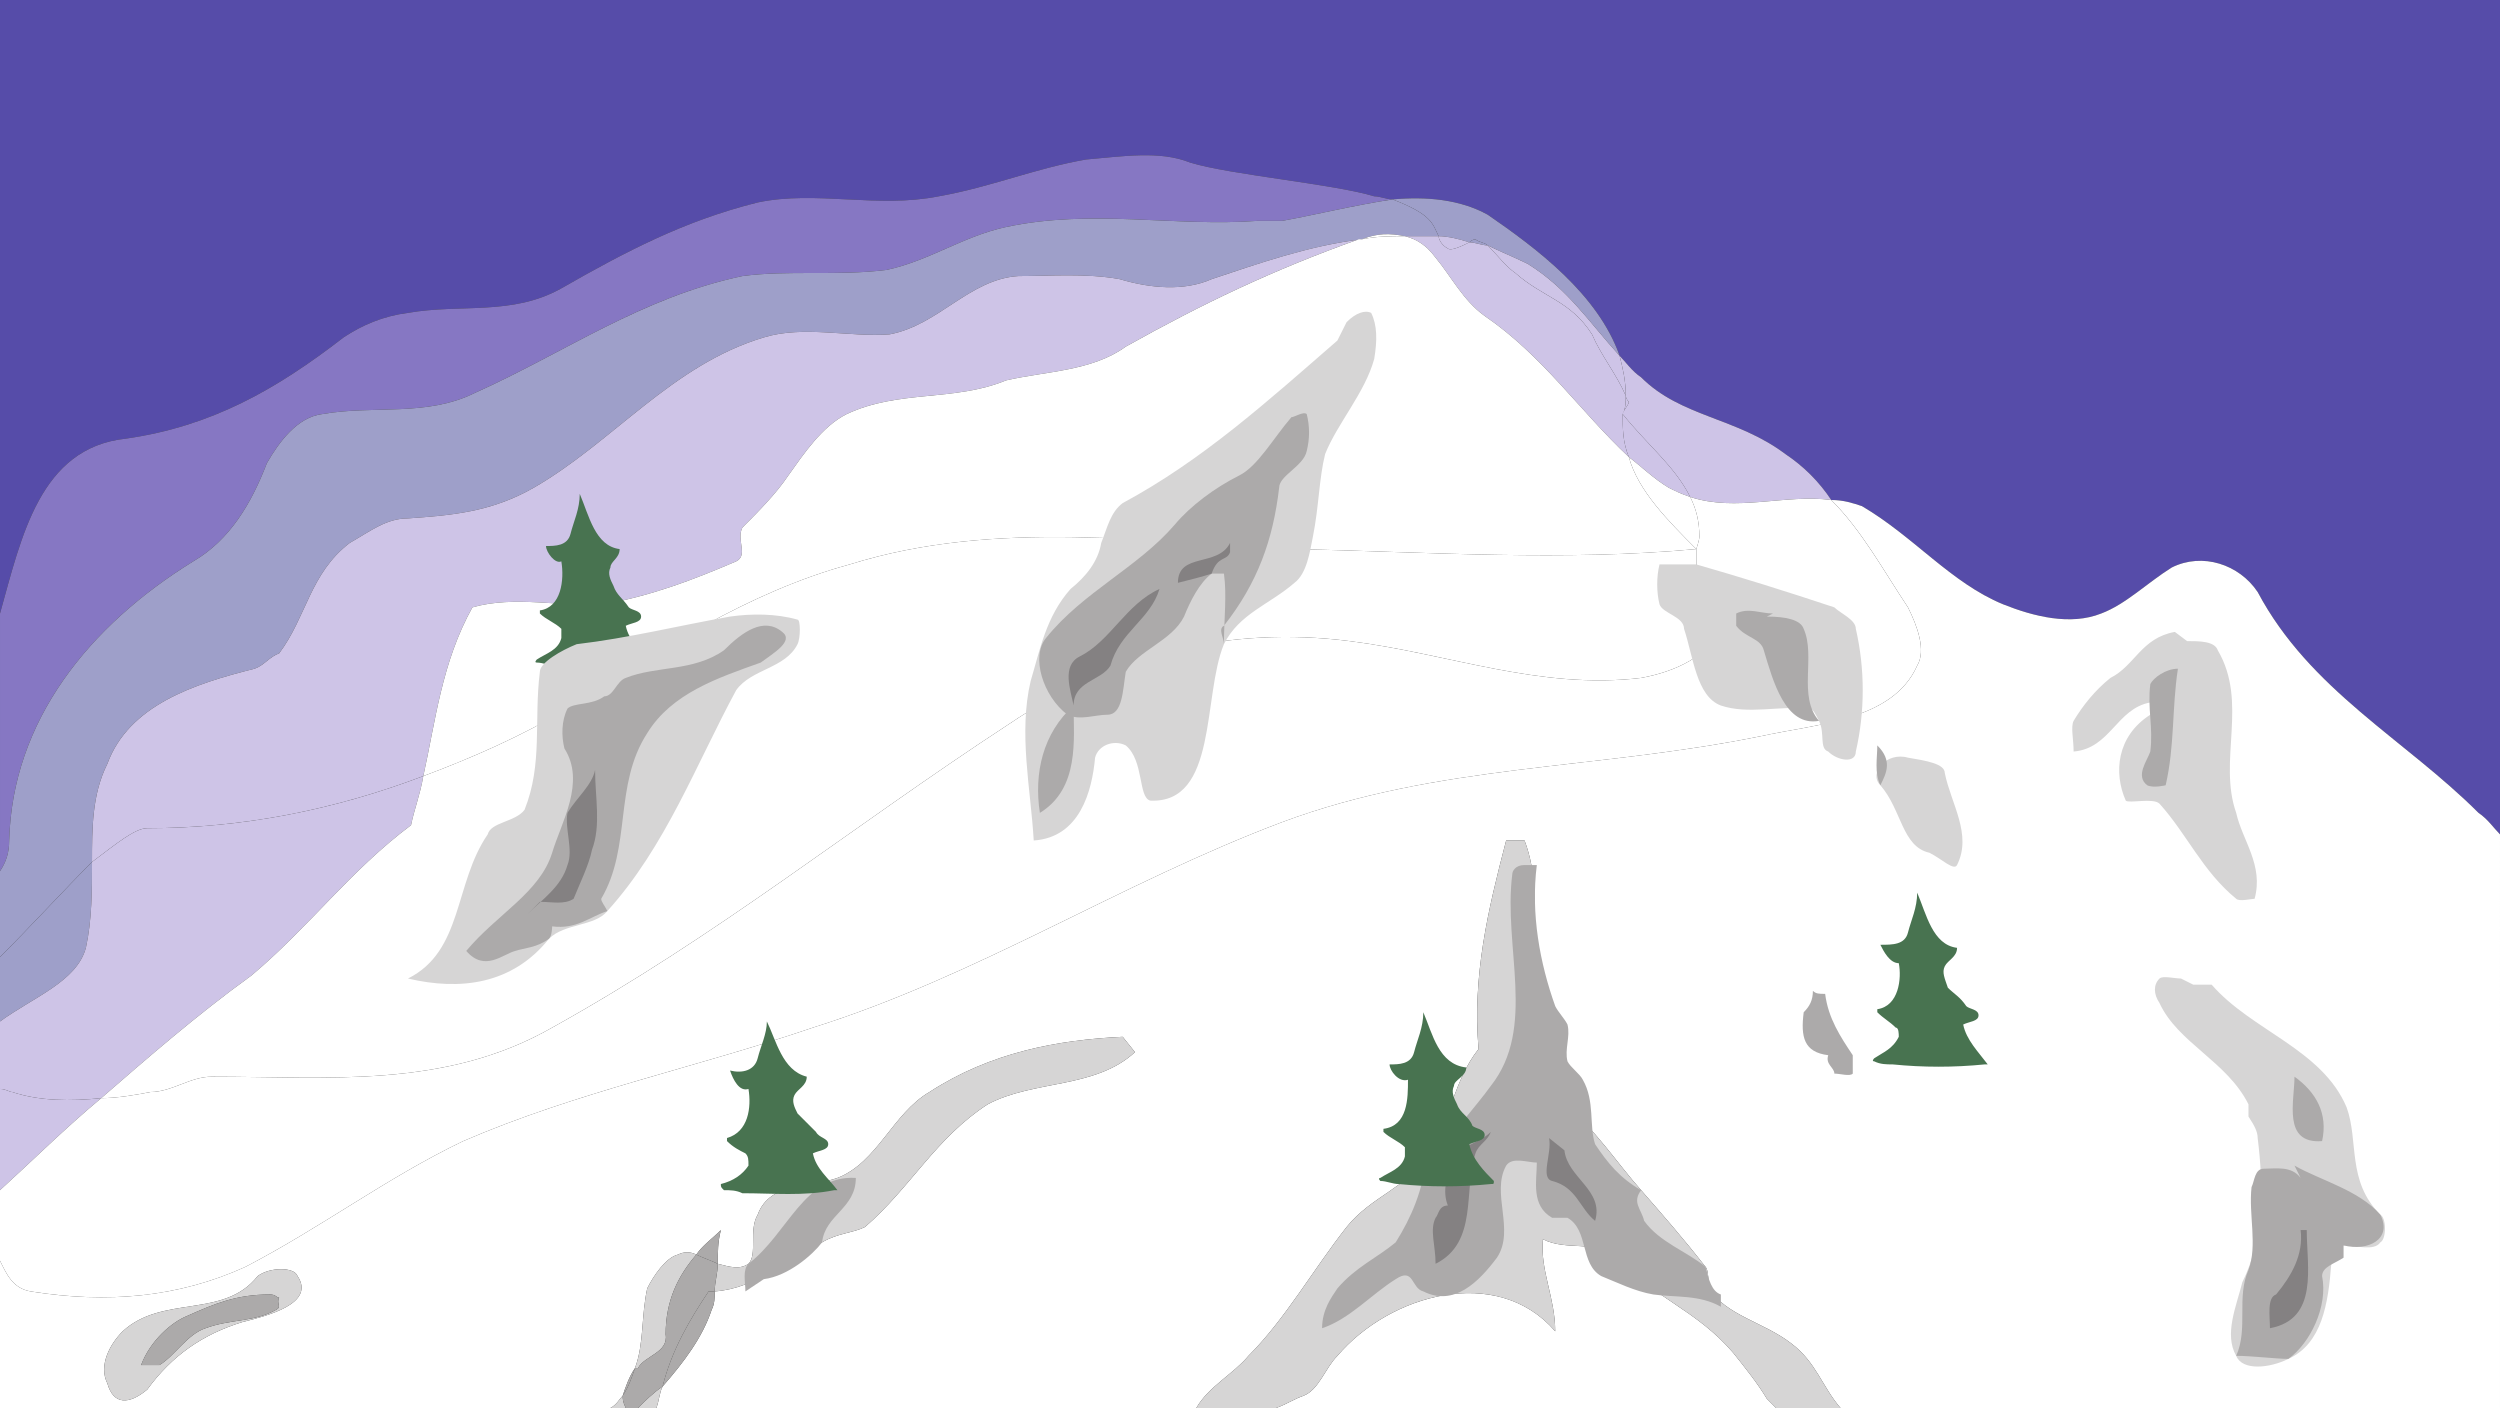 <svg xmlns="http://www.w3.org/2000/svg" width="611.25" height="344.25"><rect width="100%" height="100%" fill="#333333" stroke="none"/><path fill="#564ca9" fill-rule="evenodd" d="M30.75 107.25c21-3 36.75-12 53.25-24.75 4.5-3 9.75-5.25 15.75-6 12.75-2.25 25.5.75 37.5-6 15.75-9 30-16.5 48-21 14.25-3 29.25 1.5 44.25-1.5 12.75-2.25 23.25-6.75 36-9 9-.75 18-2.25 25.5.75 9.75 3 35.25 5.25 45 8.25 1.5 0 3 .75 4.5.75 8.25-.75 16.5 0 23.25 3.75 12 8.25 27 19.5 32.25 34.5 1.5 1.5 3 3.75 5.25 5.25C411 102 424.5 102 436.5 111c4.5 3 8.25 6.75 11.25 11.25 3 0 5.25.75 7.5 1.5 12.75 7.5 21.75 18.75 34.5 24 7.5 3 16.5 5.25 24 2.25 6-2.25 11.25-7.5 17.25-11.25 7.5-3.75 16.5-.75 21 6 12.75 24 36 36 54 54 2.25 1.5 3.75 3.75 5.25 5.25V0H0v150c5.25-18.75 9.75-40.5 30.75-42.75"/><path fill="#8677c3" fill-rule="evenodd" d="M2.25 205.5c.75-29.25 19.5-52.5 45-68.25 9-5.25 14.25-14.25 18-24 3-5.25 7.5-11.25 13.5-12 12.75-2.25 25.5.75 37.5-5.25 21.75-9.75 40.5-23.25 65.25-28.5 11.25-1.5 23.25 0 35.25-1.5 10.5-2.25 18.75-8.25 29.25-10.5 21-4.5 41.25 0 61.5-1.5h6c8.25-1.5 17.25-3.75 27-5.25-1.5 0-3-.75-4.5-.75-9.75-3-35.25-5.25-45-8.25-7.5-3-16.5-1.5-25.5-.75-12.75 2.25-23.25 6.75-36 9-15 3-30-1.5-44.25 1.5-18 4.5-32.25 12-48 21-12 6.75-24.75 3.75-37.5 6-6 .75-11.25 3-15.75 6-16.5 12.75-32.25 21.75-53.25 24.75-21 2.25-25.5 24-30.75 42.75v63c1.5-2.25 2.25-4.5 2.25-7.5"/><path fill="#9e9fc9" fill-rule="evenodd" d="M351.75 57.75c2.25 0 5.25.75 7.5 1.5.75-.75 1.5-.75 1.5-.75.75.75 2.25.75 3 1.5 3 1.5 6.75 3 9.75 4.5 9.75 6 15 14.25 22.5 22.5-5.25-15-20.25-26.25-32.25-34.5-6.75-3.75-15-4.5-23.25-3.75 9.75 3.75 9.75 6 11.25 9M21 231.75c1.5-6.75 1.5-14.25 1.5-21C15.75 217.5 7.5 226.5 0 234v15.75c8.25-6 18.75-9.75 21-18"/><path fill="#9e9fc9" fill-rule="evenodd" d="M307.5 54c-20.25 1.5-40.5-3-61.5 1.5-10.5 2.25-18.75 8.25-29.25 10.5-12 1.5-24 0-35.25 1.5-24.75 5.25-43.5 18.75-65.25 28.5-12 6-24.75 3-37.5 5.25-6 .75-10.5 6.75-13.5 12-3.75 9.75-9 18.75-18 24-25.5 15.75-44.25 39-45 68.25 0 3-.75 5.25-2.25 7.5v21c7.5-7.5 15.75-16.5 22.5-23.25 0-8.25 0-16.5 3.75-24 5.25-14.25 21-19.5 36-23.25 2.25-.75 3.75-3 6-3.75 6.75-9 7.5-19.5 17.25-27 5.25-3 9-6 14.25-6 10.5-.75 20.25-1.5 30.75-7.5 19.5-11.25 33.75-30 56.25-36.75 9.75-3 21 0 30.75-.75 12-2.25 19.5-13.5 31.5-14.25 7.5 0 16.5-.75 24.75.75 7.5 2.25 15.75 3 22.5 0 11.25-3.75 24-8.25 36.75-9.75 3.75-1.5 6.75-1.5 10.5-.75h8.25c-1.5-3-1.5-5.25-11.25-9-9.75 1.5-18.75 3.75-27 5.25h-6m53.25 4.5s-.75 0-1.5.75c1.5 0 3 .75 4.5.75-.75-.75-2.25-.75-3-1.5"/><path fill="#cec4e7" fill-rule="evenodd" d="M3 267c-.75 0-1.5-.75-3-.75V291c8.25-7.5 15.75-15 24.75-22.5-7.5.75-15 .75-21.75-1.5M398.25 98.25c0 .75-1.5 2.25-1.5 3 6 7.5 12.75 12.75 16.5 20.25 11.25 3.75 23.25-.75 34.5.75-3-4.5-6.75-8.25-11.25-11.25-12-9-25.5-9-35.25-18.75C399 90.75 397.5 88.5 396 87c.75 3 1.5 6 1.5 9.75 0 0 0 .75.75 1.5"/><path fill="#cec4e7" fill-rule="evenodd" d="M396.75 101.25c0-.75 1.5-2.25 1.5-3-.75-.75-.75-1.5-.75-1.5 0 1.5 0 3-.75 4.5m1.5 10.5c3 2.25 6 5.25 9.75 7.5 1.5.75 3 1.5 5.25 2.25-3.75-7.5-10.5-12.75-16.5-20.25 0 3.75 0 6.75 1.5 10.5M373.5 64.5c-3-1.5-6.75-3-9.75-4.5 2.25 2.25 4.5 5.25 6.75 6.75 6.75 6 13.5 6.75 18.75 15 2.25 5.25 6 9.75 8.25 15 0-3.75-.75-6.75-1.5-9.75-7.5-8.25-12.75-16.5-22.5-22.5M354 60.75c.75.75 3.75-.75 5.25-1.5-2.25-.75-5.25-1.5-7.5-1.5 0 .75.75 2.25 2.25 3m-253.5 141c.75-3.75 2.25-7.5 3-12C81.75 198 59.25 202.5 36 202.5c-3 0-7.5 3.75-13.5 8.25 0 6.75 0 14.25-1.5 21-2.25 8.25-12.75 12-21 18v16.5c1.5 0 2.25.75 3 .75 6.75 2.25 14.25 2.25 21.75 1.5C36 258.75 48 248.25 61.5 238.5c14.25-12 24-25.5 39-36.75"/><path fill="#cec4e7" fill-rule="evenodd" d="M103.5 189.75c3-13.5 4.5-27.75 12-41.25 10.5-3 21.75 0 32.25-.75 12-2.25 21.75-6 32.25-10.5 3-1.5 0-5.25 1.5-8.25 3.75-3.75 8.25-8.25 11.25-12.75 3.75-5.25 8.25-12 14.25-15 12.75-6 26.25-3 39-8.25 9.75-2.25 21-2.25 29.25-8.25 18.75-10.5 36-18.75 57-26.25h.75c-12.75 1.5-25.5 6-36.75 9.75-6.75 3-15 2.25-22.5 0-8.25-1.5-17.25-.75-24.75-.75-12 .75-19.5 12-31.5 14.25-9.75.75-21-2.25-30.75.75-22.5 6.75-36.75 25.5-56.25 36.75-10.5 6-20.25 6.75-30.75 7.5-5.25 0-9 3-14.25 6-9.75 7.5-10.5 18-17.25 27-2.25.75-3.75 3-6 3.75-15 3.75-30.75 9-36 23.25-3.75 7.5-3.75 15.75-3.75 24 6-4.5 10.5-8.25 13.5-8.25 23.25 0 45.75-4.5 67.5-12.75M351 63c3.75 4.5 6.75 10.5 12 14.25 14.25 9.75 23.25 23.25 35.25 34.5-1.5-3.75-1.5-6.75-1.5-10.5.75-1.5.75-3 .75-4.5-2.25-5.25-6-9.75-8.25-15-5.25-8.25-12-9-18.75-15-2.25-1.5-4.5-4.5-6.75-6.75-1.5 0-3-.75-4.5-.75-1.5.75-4.5 2.25-5.25 1.5-1.5-.75-2.25-2.25-2.25-3h-8.25c3 .75 5.25 2.25 7.5 5.25"/><path fill="#fff" fill-rule="evenodd" d="M423.75 330.75c-9-10.5-19.5-13.5-28.5-23.25-5.25-4.5-12-1.5-18-4.5-.75 7.5 3 14.25 3 22.5-14.25-16.5-40.5-9-53.25 6-3 3-4.5 8.25-8.25 9.75-2.25.75-4.5 2.25-6.75 3h122.25L432 342c-2.25-3.75-5.25-7.5-8.25-11.25"/><path fill="#fff" fill-rule="evenodd" d="M552 144.75c-4.5-6.75-13.5-9.75-21-6-6 3.75-11.25 9-17.25 11.25-7.5 3-16.5.75-24-2.25-12.75-5.25-21.75-16.5-34.5-24-2.25-.75-4.5-1.5-7.5-1.5 7.5 7.5 12.75 17.25 18.75 26.25 2.25 4.5 4.5 10.5 2.25 14.25-6 13.5-24.75 14.25-38.25 17.25-40.5 8.25-78.75 6.75-117 21-39.75 15-74.25 37.5-114.75 50.25C170.25 261 141 267 113.25 279c-18.75 9-34.5 21-53.25 30.75-16.5 7.5-33.75 9-52.5 6-4.5-.75-6-4.5-7.5-7.5v36h149.25c1.5-.75 2.25-2.25 3-3 .75-2.25 1.5-4.5 3-6.75 2.25-6 1.5-12.75 3-19.5 1.5-3 4.5-7.5 7.5-8.25 1.5-.75 3-.75 4.5 0 1.5-2.25 3.75-3.75 6-6-.75 3-.75 5.25-.75 8.25 3 .75 5.25 1.5 7.5 0 2.25-2.25 0-8.25 2.25-12 3-8.25 13.5-6.75 19.5-9 9.75-3.75 13.5-15.75 22.5-21 15-9.75 31.5-12.75 47.25-13.5l3 3.75c-9.75 9-24.75 6.75-36 12.75-12.75 8.25-18.75 20.25-30 30-3 1.5-6.75 1.5-10.5 3.75-8.25 3.75-15.75 11.25-26.25 12 0 1.5 0 3-.75 4.5-2.25 6.75-6.75 12.75-12 18.75-.75 1.5-.75 3-1.5 5.25h132c3-5.25 9-8.25 12.75-12.75 9-9 15.75-21 24-31.5 6-7.5 15-9.75 19.5-17.25 6-9 6.75-18.75 12.75-26.25-1.5-18 2.25-33.75 6.75-51h4.5c6 15.75-1.5 33 3.75 48.75 2.25 5.25 2.25 12 6 15.75 7.5 6 12.75 14.25 18.75 21 5.25 6 10.5 12 15.75 18.75.75.75.75 3.75.75 5.25 4.5 6.75 13.5 8.25 20.25 13.5 6 4.5 7.5 10.5 12 15.75h161.25V204c-1.5-1.5-3-3.75-5.25-5.25-18-18-41.25-30-54-54M59.25 323.25c-9.75 3-17.25 8.25-23.25 16.5-4.5 3.75-8.25 3.75-9.75-1.5-2.25-4.5.75-9.75 3.75-12.75 9.75-9 24.75-3 33-13.5 3-2.25 9-2.25 9.75 0 4.5 6.75-7.5 9.75-13.5 11.25M333 58.5c3.75-.75 6.75-.75 10.5-.75-3.75-.75-6.75-.75-10.5.75"/><path fill="#fff" fill-rule="evenodd" d="M7.5 315.75c18.75 3 36 1.5 52.5-6C78.75 300 94.5 288 113.25 279c27.75-12 57-18 85.5-27.75 40.5-12.75 75-35.25 114.75-50.25 38.25-14.25 76.5-12.75 117-21 13.5-3 32.25-3.75 38.25-17.25 2.25-3.75 0-9.75-2.25-14.25-6-9-11.25-18.75-18.75-26.25-11.25-1.5-23.25 3-34.5-.75 1.5 3 2.25 6 2.25 9.75 0 .75-.75 3-.75 3V138c3.75 3.75 9 9 6.75 15-3.75 7.5-12 11.25-20.25 12.75-24.75 3-47.25-6-71.25-9-29.25-3.75-57.75 3-83.25 20.25-39 25.5-71.25 51.75-111.75 74.25-26.25 15-54.75 12-83.25 12-5.25 0-9.75 3.75-15 3.75-3.75.75-8.25 1.5-12 1.5-9 7.5-16.5 15-24.75 22.5v17.25c1.5 3 3 6.75 7.5 7.5"/><path fill="#fff" fill-rule="evenodd" d="M398.25 111.75c2.25 8.25 9.75 15.75 16.5 22.5 0 0 .75-2.25.75-3 0-3.75-.75-6.75-2.25-9.75-2.25-.75-3.75-1.5-5.25-2.25-3.75-2.25-6.75-5.25-9.75-7.5m-81 22.5c-36-1.5-73.5-7.5-109.5 3.75-24.75 6.75-46.5 21-69 35.25-11.25 6.75-23.25 12-35.25 16.5-.75 4.5-2.25 8.25-3 12-15 11.25-24.75 24.75-39 36.75-13.5 9.75-25.5 20.25-36.75 30 3.75 0 8.25-.75 12-1.5 5.25 0 9.75-3.75 15-3.75 28.5 0 57 3 83.25-12 40.5-22.5 72.75-48.75 111.75-74.25 25.5-17.25 54-24 83.25-20.25 24 3 46.5 12 71.25 9 8.25-1.5 16.5-5.25 20.25-12.75 2.25-6-3-11.25-6.75-15v-3.75c-32.25 3-65.25.75-97.5 0"/><path fill="#fff" fill-rule="evenodd" d="M398.25 111.75c-12-11.25-21-24.75-35.25-34.5-5.25-3.75-8.25-9.75-12-14.25-2.25-3-4.5-4.5-7.5-5.25-3.75 0-6.75 0-10.5.75h-.75c-21 7.5-38.25 15.75-57 26.25-8.25 6-19.5 6-29.25 8.25-12.75 5.25-26.25 2.25-39 8.25-6 3-10.5 9.75-14.25 15-3 4.5-7.5 9-11.25 12.75-1.5 3 1.5 6.75-1.5 8.25-10.5 4.5-20.25 8.25-32.25 10.5-10.5.75-21.75-2.25-32.25.75-7.5 13.5-9 27.75-12 41.25 12-4.5 24-9.75 35.25-16.5 22.5-14.25 44.25-28.5 69-35.25 36-11.25 73.5-5.25 109.5-3.75 32.25.75 65.25 3 97.5 0-6.75-6.75-14.25-14.25-16.5-22.5"/><path fill="#d6d5d5" fill-rule="evenodd" d="M162.75 326.25c0-8.25 3-14.25 7.5-19.5-1.5-.75-3-.75-4.5 0-3 .75-6 5.25-7.5 8.25-1.5 6.75-.75 13.5-3 19.5h.75c1.5-3 7.5-3.75 6.75-8.25m38.25-22.5c3.75-2.25 7.5-2.25 10.5-3.75 11.25-9.75 17.25-21.75 30-30 11.25-6 26.25-3.75 36-12.75l-3-3.75c-15.75.75-32.25 3.75-47.25 13.5-9 5.25-12.75 17.25-22.5 21-6 2.25-16.5.75-19.5 9-2.25 3.75 0 9.75-2.25 12-2.25 1.5-4.5.75-7.5 0 0 2.25-.75 4.5-.75 6.75 10.5-.75 18-8.25 26.25-12m-48.75 37.5c-.75.75-1.5 2.25-3 3H153c-.75-1.5-.75-2.25-.75-3m3.75 3h4.5c.75-2.25.75-3.75 1.5-5.25-2.25 1.5-4.5 3.75-6 5.25m282-15.75c-6.75-5.25-15.75-6.75-20.25-13.5 0-1.5 0-4.5-.75-5.25C411.75 303 406.5 297 401.25 291c-6-6.75-11.25-15-18.75-21-3.75-3.75-3.75-10.5-6-15.75-5.25-15.75 2.25-33-3.75-48.75h-4.5c-4.5 17.25-8.25 33-6.75 51-6 7.5-6.75 17.25-12.75 26.25-4.5 7.5-13.5 9.75-19.5 17.25-8.25 10.5-15 22.5-24 31.5-3.75 4.5-9.75 7.5-12.75 12.75H312c2.25-.75 4.5-2.25 6.75-3 3.75-1.5 5.25-6.75 8.25-9.75 12.75-15 39-22.5 53.25-6 0-8.25-3.75-15-3-22.5 6 3 12.75 0 18 4.5 9 9.75 19.5 12.75 28.5 23.25 3 3.75 6 7.5 8.25 11.25l2.25 2.25H450c-4.5-5.25-6-11.25-12-15.75M63 312c-8.25 10.5-23.25 4.5-33 13.5-3 3-6 8.25-3.75 12.75 1.5 5.25 5.25 5.25 9.75 1.5 6-8.25 13.5-13.5 23.25-16.5 6-1.5 18-4.5 13.5-11.25-.75-2.25-6.75-2.25-9.75 0m4.5 8.25c-5.25 3-11.25 2.25-17.25 4.5-4.5 1.5-7.5 6.75-11.25 9h-4.5c2.25-6 7.5-10.5 11.25-12 6.75-3 12-5.25 20.25-5.25 1.5 0 1.5.75 2.25.75-.75 1.5.75 2.25-.75 3"/><path fill="#acaaaa" fill-rule="evenodd" d="M66 316.5c-8.25 0-13.5 2.25-20.25 5.25-3.75 1.5-9 6-11.25 12H39c3.75-2.25 6.75-7.5 11.25-9 6-2.25 12-1.5 17.25-4.5 1.5-.75 0-1.5.75-3-.75 0-.75-.75-2.25-.75m96 22.5c5.25-6 9.75-12 12-18.75.75-1.5.75-3 .75-4.5h-1.5c-4.5 6.75-9 14.25-11.25 23.25m14.25-38.25c-2.25 2.25-4.5 3.75-6 6 1.5.75 3.75 1.5 5.25 2.25 0-3 0-5.25.75-8.25m-24 40.5c1.5-2.25 2.25-4.5 3-6.75-1.5 2.25-2.25 4.5-3 6.75"/><path fill="#acaaaa" fill-rule="evenodd" d="M153 344.25h3c1.5-1.5 3.75-3.75 6-5.25 2.25-9 6.75-16.5 11.25-23.25h1.5c0-2.25.75-4.5.75-6.75-1.5-.75-3.75-1.5-5.25-2.25-4.5 5.25-7.5 11.25-7.5 19.5.75 4.5-5.25 5.25-6.75 8.25h-.75c-.75 2.25-1.5 4.5-3 6.75 0 .75 0 1.5.75 3"/><path fill="#487350" fill-rule="evenodd" d="M141.75 120.75c0 3.75-1.5 6.75-2.25 9.75s-3.75 3-6 3c0 1.5 2.25 4.5 3.75 3.75.75 4.5 0 11.25-5.25 12v.75c1.5 1.5 3.75 2.25 5.25 3.75V156c-.75 3-3.75 3.75-6 5.25 0 0-.75.75 0 .75 1.5 0 3 .75 4.5.75 7.5.75 15 .75 22.5 0 0 0 .75 0 .75-.75-2.25-3-5.25-5.25-6-9 1.5-.75 3.75-.75 3.75-2.25s-2.25-1.5-3-2.25c-1.5-2.25-3-3-3.75-5.25-.75-1.5-1.5-3-.75-4.5 0-1.5 2.25-2.25 2.25-4.5-6-.75-7.5-8.25-9.75-13.5"/><path fill="#d6d5d5" fill-rule="evenodd" d="M99.75 239.25C113.25 232.5 111 216 119.25 204c.75-3 6.75-3 9-6 4.5-11.25 2.25-21.75 3.75-33.75 0-2.25 5.25-5.25 9-6.75 12.75-1.5 24.75-4.5 37.5-6.75 5.25-.75 11.25-.75 16.5.75.75 0 .75 4.5 0 6-3 6-11.25 6-15 11.25-9.75 18-17.25 38.25-31.5 54-3 3.75-10.5 3-14.25 6.75-9 11.25-21.75 12.75-34.5 9.75m153-33.75c-.75-12.75-3.75-26.25-.75-39 2.25-7.5 3.75-15.75 9.75-22.5 3.75-3 6.75-6.75 7.5-11.25 1.5-3.75 2.25-7.5 5.25-9.75 19.5-10.5 35.25-24.75 52.5-39.75l2.25-4.5c2.25-2.25 4.5-3 6-2.25 1.5 3 1.5 6.75.75 11.25-2.25 8.25-9 15.75-12 23.25-1.5 6-1.5 12.75-3 20.25-.75 3.75-1.5 9-4.5 11.25-6 5.25-13.5 7.5-17.25 15-5.25 12.75-1.5 39-18 38.25-3-.75-1.5-9.75-6-13.5-3-1.5-6.75 0-7.5 3-.75 8.25-3.75 19.5-15 20.25M411 138h-5.25c-.75 3-.75 6.75 0 9.75.75 2.25 6 3 6 6 2.25 6.75 3 16.5 9 18.75 6.75 2.25 14.25 0 21.75.75.75 0 1.5 1.5 2.25 3 1.5 3 0 6.75 2.25 7.5 2.25 2.25 6.75 3 6.75 0 2.25-9.75 2.25-20.25 0-30 0-2.25-3.75-3.75-5.25-5.25-11.25-3.75-23.25-7.5-33.75-10.5H411m55.5 47.25c-5.25-1.5-9.75 3.75-6.75 6.75 5.25 6 5.25 15 12 16.5 3 1.5 6 4.5 6.75 3 3.75-7.5-1.5-15-3-22.5 0-2.25-4.5-3-9-3.75m65.25-30.75c-8.25 1.5-9.75 8.25-15.75 11.25-3.75 3-6.75 6.75-9 10.5-.75 1.5 0 4.5 0 7.5 9-.75 10.5-10.5 18.75-12v3c-8.25 5.25-9 14.25-6 21 .75.75 6.75-.75 8.25.75 6.75 7.5 10.5 16.5 18.75 23.25.75.75 3.75 0 4.5 0 2.25-8.25-3-14.25-4.5-21-4.5-12.75 3-27-4.5-39.75-.75-2.25-4.5-2.25-7.5-2.25l-3-2.25m1.5 84.75c-1.5 0-4.5-.75-5.25 0-1.5 1.5-1.5 3.75 0 6 4.5 9.75 16.5 14.25 21.75 24.75v3c1.5 2.25 2.25 3.75 2.25 5.25 1.5 12 1.5 24.75-3.75 35.25-1.5 6-4.5 12.75-1.5 18 1.5 3.75 8.25 3 12.75.75 8.25-3.75 9.75-13.5 10.5-23.25.75-1.5.75-3 3-4.5 3 0 7.5 1.5 9-.75 1.5-.75 1.5-6 0-6.75-8.25-8.25-5.25-18-8.25-26.25-6-14.25-23.25-18.75-33-30h-4.5l-3-1.5"/><path fill="#acaaaa" fill-rule="evenodd" d="M114 232.5c7.5-9 18-14.25 21-24 2.25-7.5 8.25-17.25 3-25.5-.75-3-.75-6.75.75-9.75 1.5-1.5 6-.75 9-3 2.25 0 3-3.75 5.25-4.5 7.5-3 16.5-1.5 24-6.75 4.5-4.5 9.75-8.25 14.25-4.5 3 2.25-2.25 5.25-5.25 7.5-10.5 3.75-21.75 7.5-27.75 17.25C150 192 154.5 207 147 219.75c0 .75.75 1.5 1.5 3-4.5 1.5-7.5 4.5-13.5 3.75 0 0 0 2.25-.75 3-3 2.25-6 2.25-8.25 3-3 .75-7.5 5.25-12 0m68.25 83.25c0-2.25-.75-5.25.75-6.75 9.75-7.5 13.5-21.75 26.25-21 0 7.5-7.5 9-8.25 15.75-2.25 3-8.25 8.25-14.25 9l-4.5 3m72-117c-1.5-9.75.75-19.5 8.25-26.25 0 8.25 1.5 20.25-8.25 26.25"/><path fill="#acaaaa" fill-rule="evenodd" d="M270.75 174.75c-3 0-6.75 1.5-9.75 0-6-4.5-9-14.25-5.25-18.75 9-11.25 22.5-17.25 31.5-27.75 3.75-4.5 9.75-9 15.75-12 4.5-2.25 8.25-9 12.75-14.25.75 0 3-1.5 3.75-.75.75 3 .75 6 0 9-.75 3.75-6.75 6-6.75 9-1.5 12.75-5.25 23.25-13.5 33.75-1.5.75 0 3 0 4.5 0-6 .75-12 0-17.25h-3c-3 2.25-5.25 6.75-6.75 10.5-3 6-11.25 8.25-14.25 13.5-.75 4.5-.75 10.5-4.5 10.5m102 36.75c-2.25 0-3 1.5-3 2.25-2.25 18 6 37.5-5.25 51.75-3.75 5.25-9 10.5-12.75 17.25h-3c-.75 8.25-3.75 15-7.5 21-4.5 3.75-9.75 6-14.25 11.25-1.5 2.25-3.75 5.25-3.75 9.75 6.75-2.25 12-8.25 18-12 4.5-3 3.75 2.25 6.75 3 7.5 3.75 13.5-2.25 18-8.25 4.5-6.75-1.5-15.75 2.25-22.5 1.5-2.25 5.25-.75 7.5-.75 0 4.5-1.5 10.5 3.75 13.5h3.75c5.25 3 3 11.25 8.25 14.25 3.75 1.5 8.25 3.75 12.75 4.5 5.25.75 11.25 0 16.5 3v-3c-2.25-.75-3-3.75-3.75-6.75-4.5-3.75-11.25-6-15-11.25-.75-3-3-4.5-.75-7.5-5.25-3-8.25-6.75-11.25-11.25-1.5-4.5 0-10.5-3-15.75-.75-1.5-3-3-3.75-4.5-.75-3 .75-6 0-9-.75-1.5-2.25-3-3-4.5-3.75-10.5-6-22.5-4.5-34.5h-3M433.5 150c-3 0-6-1.5-9 0v3c2.25 3 6 3 6.75 6 2.25 7.5 5.25 18.75 13.5 17.25-5.25-6-.75-15.75-3.75-22.5-.75-2.25-4.5-3-9-3l1.5-.75m25.5 32.25c0 3-.75 6.75.75 9.75 1.5-3 3-6-.75-9.75m73.5-18.75c-3 0-6 2.25-6.75 3.75-.75 6 .75 10.5 0 16.5-.75 2.25-3.75 6-.75 8.25 1.5.75 4.5 0 4.5 0 2.25-9.75 1.5-18.75 3-28.5m30 124.5c-2.25-3-6-2.25-9-2.25-2.25 0-2.25 3-3 4.5-.75 6.75 1.5 14.25-.75 20.25-3 6.75 0 14.25-3 21 3.75 0 9.75.75 12.75.75 5.25-3.75 9.75-12.75 8.25-20.25 0-2.25 3-3 5.25-4.5v-3c6 1.5 12-1.5 9-7.5-5.25-6-14.25-8.25-21-12l1.5 3m-1.5-24.75c0 6-3 16.5 6.75 15.75 1.5-6.75-1.5-12-6.75-15.75m-117.75-21c0 2.25-.75 3.75-2.25 5.25-.75 6 0 9.75 6 10.5-.75 2.25 1.5 3 1.5 4.5 1.5 0 3.75.75 4.5 0V258c-3-4.5-6-9-6.75-15-1.5 0-2.25 0-3-.75"/><path fill="#848182" fill-rule="evenodd" d="M129 223.5c3.75-3.75 8.25-6.75 9.75-12 1.5-3.75-.75-9 0-12.75 2.25-3.75 6-6.75 6.75-10.5 0 6.75 1.5 13.5-.75 19.5-.75 3.75-3 8.25-4.5 12-2.25 1.5-5.25.75-8.25.75l-3 3m133.5-51c-.75-3.75-3-9.75 1.5-12 7.5-3.75 11.25-12.75 19.5-16.5-2.25 7.5-9.75 10.5-12 18.75-2.25 3.75-9 3.75-9 9.75m25.5-30c0-7.5 9.75-3.75 12.75-9.75V135c-.75 2.25-3 .75-4.5 5.25-2.25.75-5.25 1.5-8.25 2.25M351 309c0-4.5-1.5-8.25 0-11.25.75-.75.75-3 3-3-1.5-3.75 0-7.5.75-10.5 2.25-4.5 6.75-4.5 9.75-7.5-.75 2.25-3 3-3.75 5.25-3 9 .75 21.75-9.75 27m27.75-30.75c.75 3.75-2.25 9.75.75 10.5 6 1.5 6.75 6.75 10.5 9.75 2.25-7.5-6.75-10.5-7.5-17.25l-3.75-3M555 324.75c0-3-.75-7.5 1.5-8.25 3.75-4.5 6.75-9.75 6-15.75h1.5c0 9 3 21.75-9 24"/><path fill="#487350" fill-rule="evenodd" d="M348 247.5c0 3.75-1.5 6.75-2.25 9.75s-3.75 3-6 3c0 1.5 2.25 4.5 4.5 3.75 0 4.5 0 11.25-6 12v.75c1.5 1.5 3.75 2.25 5.25 3.75v2.25c-.75 3-3.75 3.75-6 5.25 0 0-.75 0 0 .75 1.5 0 3 .75 4.5.75 7.5.75 15 .75 22.5 0 .75 0 .75 0 .75-.75-2.25-2.25-5.25-5.25-6-9 1.5-.75 3.75-.75 3.75-2.25s-2.25-1.5-3-2.25c-.75-2.25-3-3-3.75-5.25-.75-1.5-1.5-3-.75-4.5 0-1.5 3-2.25 3-4.5-6.75-.75-8.25-8.25-10.5-13.5m120.75-29.25c0 3.75-1.5 6.75-2.25 9.75s-3.75 3-6.75 3c.75 1.5 2.25 4.5 4.5 4.5.75 3.75 0 10.5-5.25 11.25v.75c1.5 1.5 3 2.25 4.5 3.75.75 0 .75 1.5.75 2.25-1.5 3-3.75 3.75-6 5.25 0 0-.75.75 0 .75 1.5.75 3 .75 4.5.75 7.5.75 15 .75 22.5 0h.75c-2.25-3-5.25-6-6-9.75 1.5-.75 3.75-.75 3.75-2.25s-2.25-1.5-3-2.25c-1.5-2.25-3-3-4.5-4.5-.75-2.25-1.5-3.75-.75-5.25s3-2.25 3-4.5c-6-.75-7.5-8.25-9.75-13.5m-281.25 31.5c0 3-1.5 6-2.25 9s-3.75 3.75-6.75 3c.75 2.25 2.25 5.25 4.5 4.5.75 4.5 0 10.5-5.25 12v.75c1.5 1.5 3 2.25 4.5 3 .75.75.75 1.5.75 3-1.5 2.25-3.75 3.75-6.75 4.5 0 .75 0 .75.75 1.5 1.5 0 3 0 4.5.75 7.5 0 15 .75 22.5-.75h.75c-2.25-3-5.25-5.25-6-9 1.5-.75 3.75-.75 3.75-2.25s-2.25-1.5-3-3l-4.5-4.5c-.75-1.5-1.5-3-.75-4.5s3-2.25 3-4.5c-6-1.5-7.5-9-9.75-13.5"/></svg>
